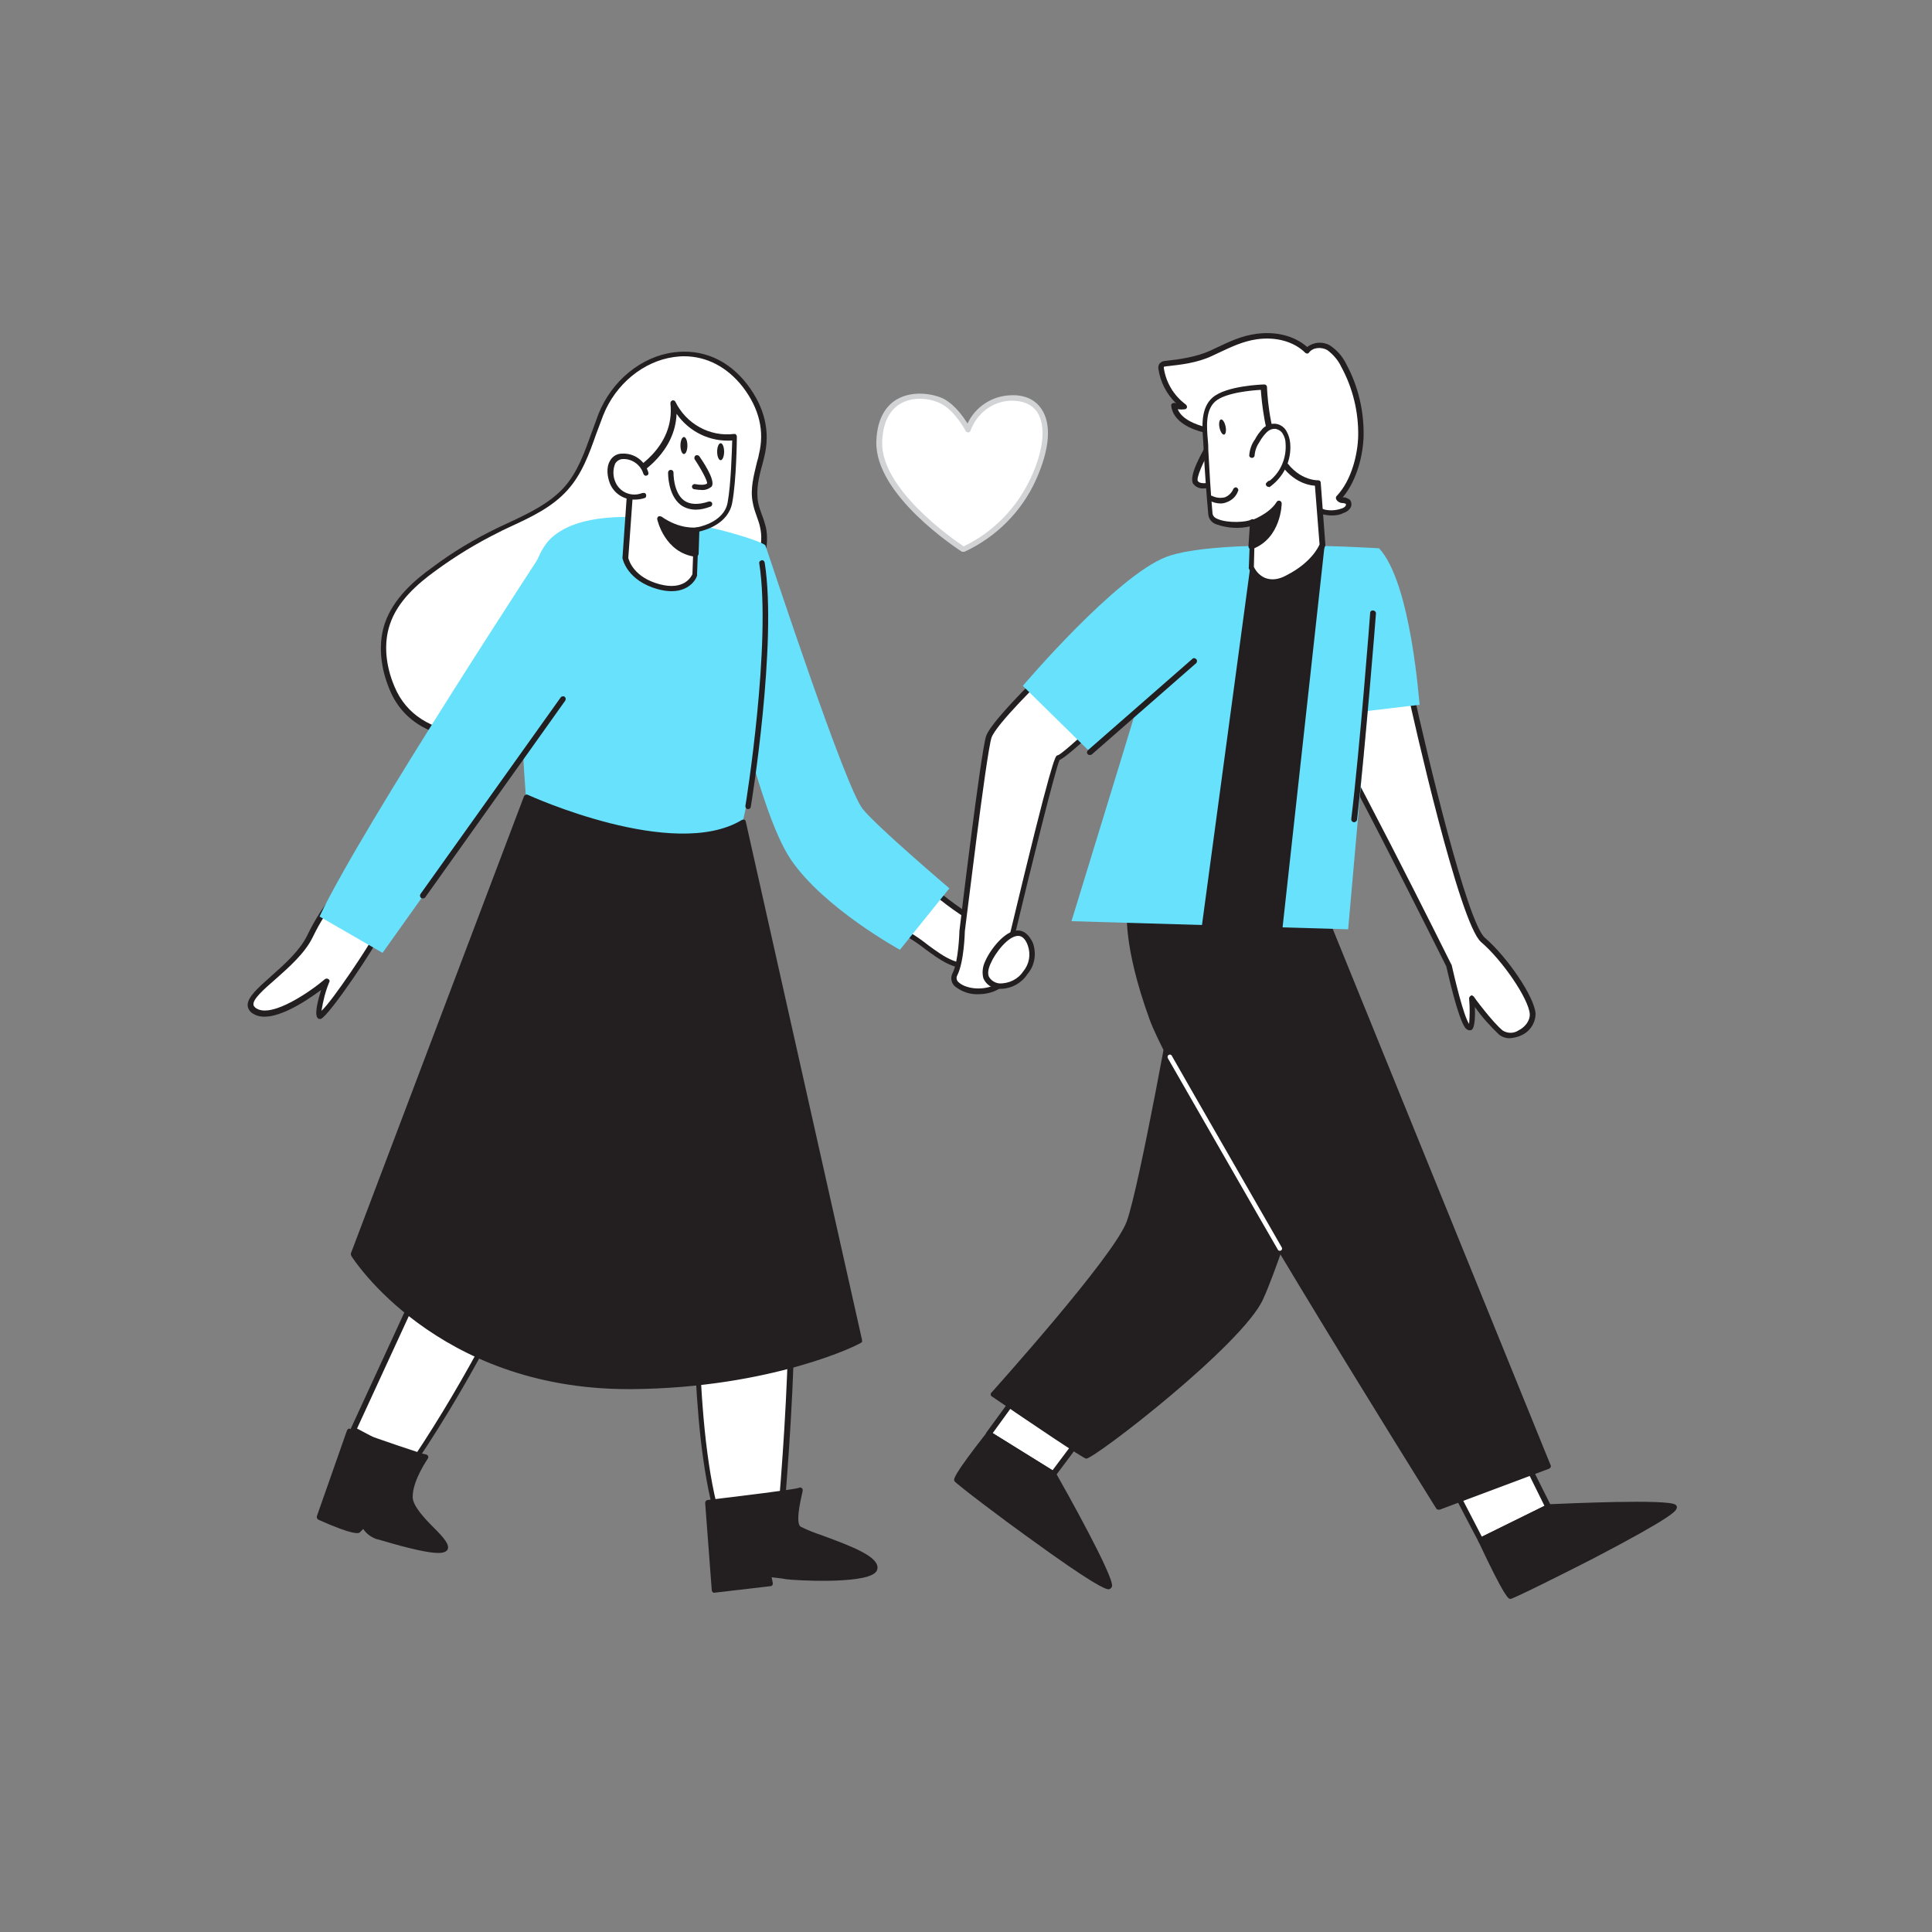 <svg transform="scale(1)" version="1.1" id="Layer_1" xmlns="http://www.w3.org/2000/svg" xmlns:xlink="http://www.w3.org/1999/xlink" x="0px" y="0px" viewBox="0 0 500 500" xml:space="preserve" class="show_show__wrapper__graphic__5Waiy "><rect x="0" y="0" width="500" height="500" fill="#808080" stroke="none"/><title>React</title><style type="text/css">
	.st0{fill:#FFFFFF;}
	.st1{fill:#D1D3D4;}
	.st2{fill:#231F20;}
	.st3{fill:#68E1FD;}
</style><g id="Love"><path class="st0" d="M249.2,142.1c0,0-22.2-14.2-21.7-27.9s12.3-12.5,16.3-10.4s6.6,7.3,6.6,7.3c1.7-4.7,6-7.9,10.9-8.2
		c8.5-0.5,12.1,7.4,6,20.8C263.7,131.9,257.3,138.4,249.2,142.1z"></path><path class="st1" d="M249.2,142.8c-0.1,0-0.3,0-0.4-0.1c-0.9-0.6-22.5-14.6-22-28.5c0.2-6.6,3.1-9.6,5.4-10.9
		c4.2-2.4,9.6-1.3,12-0.1c3,1.6,5.1,4.7,6.2,6.4c2-4.3,6.3-7.1,11-7.3c3.6-0.2,6.4,1,8.1,3.5c2.7,3.9,2.2,10.4-1.4,18.4
		c-3.7,8.2-10.3,14.8-18.5,18.6C249.5,142.8,249.4,142.8,249.2,142.8z M238.1,103.2c-1.8,0-3.6,0.4-5.1,1.3c-2.9,1.7-4.5,5-4.7,9.8
		c-0.4,12.3,18.4,25.3,21.1,27.1c7.7-3.7,13.8-10,17.4-17.8c3.4-7.3,3.9-13.5,1.6-17c-1.4-2-3.8-3-6.9-2.9
		c-4.7,0.2-8.7,3.3-10.3,7.7c-0.1,0.3-0.3,0.5-0.6,0.5c-0.3,0-0.6-0.1-0.7-0.4c0,0-2.6-5-6.3-7C241.8,103.6,239.9,103.2,238.1,103.2
		z"></path></g><g id="Character_female"><path class="st0" d="M241.7,230.5c0,0,6.8,5.5,9.8,7s9-0.9,9.9,1.8s1.6,7.9-7.4,10.3s-12.9-5.1-22.1-9.5"></path><path class="st2" d="M250.7,250.7c-4.4,0-7.6-2.4-11.3-5.1c-2.4-1.9-5-3.5-7.8-4.9c-0.4-0.2-0.5-0.6-0.3-0.9s0.6-0.5,0.9-0.3
		c2.8,1.4,5.5,3.1,8,5.1c4.5,3.3,8,5.8,13.6,4.4c3.5-0.9,5.7-2.3,6.7-4.2c0.8-1.6,0.9-3.5,0.2-5.2c-0.3-1-1.9-1-4.3-0.9
		c-1.9,0.1-3.8,0.2-5.3-0.5c-3.1-1.5-9.7-6.8-10-7.1c-0.3-0.2-0.3-0.7-0.1-1c0.2-0.3,0.7-0.3,1-0.1l0,0c0.1,0.1,6.7,5.5,9.7,6.9
		c1.2,0.6,2.9,0.5,4.6,0.4c2.5-0.1,5-0.2,5.7,1.8c0.8,2,0.7,4.3-0.3,6.3c-1.2,2.2-3.8,3.9-7.6,4.9
		C253.1,250.5,251.9,250.7,250.7,250.7z"></path><path class="st0" d="M97.3,242.5c0,0.8-13.8,21.8-14.7,20.4s1.8-8.7,1.8-8.7s-13.1,10.9-18.5,7.6s9.8-10.3,14.2-19.4s8.4-12,8.4-12
		"></path><path class="st2" d="M82.8,263.7c-0.3,0-0.6-0.1-0.7-0.4c-0.7-1.1,0.2-4.5,1-7.1c-3.9,2.9-12.9,9-17.5,6.2
		c-0.8-0.4-1.4-1.2-1.5-2.1c-0.2-2.1,2.6-4.6,6.1-7.7s7.4-6.6,9.3-10.5c4.4-9.1,8.5-12.1,8.7-12.3c0.3-0.2,0.7-0.2,1,0.1
		c0,0,0,0,0,0c0.2,0.3,0.2,0.8-0.1,1c0,0,0,0,0,0c0,0-4,3-8.2,11.7c-2,4.1-6.1,7.7-9.7,10.9c-3,2.6-5.8,5.1-5.6,6.5
		c0,0.1,0,0.5,0.8,1c4.1,2.5,14.2-4.6,17.7-7.6c0.3-0.2,0.6-0.2,0.9,0c0.3,0.2,0.4,0.5,0.2,0.8c-1,2.4-1.6,4.9-2,7.4
		C86.1,259,96,244,96.6,242.4c0.1-0.4,0.4-0.6,0.8-0.6c0.3,0.1,0.6,0.4,0.6,0.7c0,1.2-12.8,20.5-15,21.2
		C82.9,263.7,82.9,263.7,82.8,263.7z"></path><path class="st0" d="M156.9,275c0,0-17.3,55-49.8,103.3L91.5,370l34.2-74.2L156.9,275z"></path><path class="st2" d="M107.1,379c-0.1,0-0.2,0-0.3-0.1l-15.7-8.3c-0.3-0.2-0.5-0.6-0.3-0.9l34.2-74.2c0.1-0.1,0.1-0.2,0.2-0.3
		l31.3-20.8c0.2-0.2,0.6-0.2,0.8,0c0.2,0.2,0.3,0.5,0.2,0.8c-0.2,0.5-17.7,55.6-49.9,103.4C107.6,378.9,107.4,379,107.1,379z
		 M92.4,369.7l14.5,7.7c28.4-42.5,45.4-90.6,48.7-100.6l-29.4,19.5L92.4,369.7z"></path><path class="st0" d="M180.3,325c0,0-1.8,49.5,6.8,71.7l14.7-1.6c0,0,7.7-81.1-1.2-90.1C190,294.2,168.7,324.7,180.3,325z"></path><path class="st2" d="M187.1,397.4c-0.3,0-0.5-0.2-0.6-0.5c-8-20.7-7-65.3-6.8-71.3c-1.5-0.1-2.8-1.2-3.2-2.7
		c-1.2-5,5.6-15.2,12.9-19.2c4.6-2.6,8.8-2.3,11.8,0.8c9,9.1,1.7,87.4,1.4,90.7c0,0.3-0.3,0.6-0.6,0.6L187.1,397.4L187.1,397.4z
		 M195.2,303.4c-1.9,0.1-3.7,0.6-5.3,1.6c-7,3.9-13.1,13.7-12.2,17.7c0.3,1.1,1.1,1.7,2.6,1.7c0.2,0,0.4,0.1,0.5,0.2
		c0.1,0.1,0.2,0.3,0.2,0.5c0,0.5-1.7,48.9,6.5,70.9l13.6-1.5c2.6-28.1,5.7-82.1-1-89C198.8,304.1,197,303.3,195.2,303.4z"></path><path class="st2" d="M183.1,389.1l1.7,22.5l14.4-1.4l-0.5-2.4c1.6,0.1,3.2,0.3,4.8,0.5c2.9,0.5,22.9,1.3,22.9-2.4
		s-17.3-8.4-19.6-10s0.6-10.6,0.2-10.1S183.1,389.1,183.1,389.1z"></path><path class="st2" d="M184.8,412.2c-0.2,0-0.3-0.1-0.4-0.2c-0.1-0.1-0.2-0.3-0.2-0.5l-1.7-22.5c0-0.4,0.2-0.7,0.6-0.8
		c8.5-1,22.2-2.7,23.5-3.1c0.2-0.1,0.5-0.2,0.7-0.1c0.6,0.3,0.5,0.6,0.2,1.9c-1.1,4.8-1.2,7.6-0.3,8.2c1.8,0.9,3.6,1.6,5.4,2.2
		c8.2,3,14.5,5.5,14.5,8.4c0,0.6-0.3,1.1-0.7,1.4c-3.4,2.9-21,1.9-22.9,1.6c-1.7-0.3-3-0.4-3.8-0.5l0.3,1.5c0.1,0.4-0.2,0.7-0.5,0.8
		c0,0,0,0-0.1,0L184.8,412.2L184.8,412.2z M183.8,389.7l1.6,21.1l12.9-1.3l-0.4-1.6c-0.1-0.4,0.2-0.8,0.5-0.8c0.1,0,0.1,0,0.2,0
		c1.6,0.1,3.3,0.3,4.9,0.5c2.9,0.4,19.1,1,21.8-1.3c0.2-0.2,0.2-0.3,0.2-0.4c0-2-8.8-5.3-13.6-7c-2-0.6-3.9-1.4-5.7-2.4
		c-1.9-1.3-1.2-5.4-0.3-9.7c0,0,0,0,0-0.1C204,387.2,198.5,388,183.8,389.7z"></path><path class="st2" d="M110.1,377c-0.6,0.1-19.7-6.6-19.7-6.6l-7.8,22.2c0,0,9,4.1,10,3.4c0.6-0.4,1-0.9,1.3-1.5
		c0.8,1.5,2,2.6,3.6,3.2c2.2,0.6,16.4,5,17.5,3.1s-9.1-8.8-9.1-13.4S110.1,377,110.1,377z"></path><path class="st2" d="M113.4,401.9c-2.3,0-6.8-0.9-15.2-3.4l-0.8-0.2c-1.4-0.5-2.6-1.4-3.4-2.6c-0.3,0.3-0.6,0.6-0.9,0.9
		c-0.3,0.2-1.3,0.9-10.7-3.3c-0.3-0.2-0.5-0.5-0.4-0.9l7.8-22.2c0.1-0.2,0.2-0.3,0.3-0.4c0.2-0.1,0.4-0.1,0.5,0
		c7,2.5,18.4,6.4,19.5,6.6c0.2,0,0.5,0.1,0.6,0.3c0.2,0.2,0.2,0.5,0,0.8c0,0.1-3.9,5.5-3.9,9.9c0,2.3,3,5.5,5.5,8s4.2,4.4,3.5,5.7
		C115.4,401.6,114.8,401.9,113.4,401.9z M94,393.8c0.3,0,0.5,0.1,0.6,0.4c0.7,1.3,1.8,2.3,3.2,2.9l0.8,0.2c13.6,4,15.6,3.4,16,3.1
		c0-0.5-2-2.6-3.3-4c-2.8-2.9-5.9-6.2-5.9-9c0-3.8,2.5-8,3.6-9.8c-1.8-0.5-6.3-2-18.2-6.2l-7.3,21c3.8,1.7,8.1,3.3,8.8,3.1
		c0.4-0.3,0.8-0.7,1-1.2C93.5,394,93.7,393.8,94,393.8L94,393.8z"></path><path class="st0" d="M192.7,99.8c-11.4-14.8-31.1-8.1-37.3,7.4c-2.6,6.6-4.3,13.8-9,19.2c-4.5,5.1-11.2,7.7-17.4,10.7
		c-5.9,2.9-11.6,6.3-16.9,10.2c-5,3.7-9.9,8.2-11.9,14.1c-1.8,5.4-1,11.4,1.2,16.6c7,16.9,30,13.6,43.8,9
		c8.3-2.8,14.6-6.8,21.4-11.9c10-7.5,19.4-12.2,26.5-23.2c3-4.7,5.4-10.2,4.2-15.7c-0.5-2.2-1.5-4.2-1.9-6.4c-0.8-4,0.7-8,1.6-12
		C198.6,111.3,196.8,105.2,192.7,99.8z"></path><path class="st2" d="M124.6,191.5c-10.6,0-19.9-3.5-23.8-13.1c-2.5-6-2.9-12.1-1.2-17.1c2.2-6.4,7.6-11.1,12.2-14.4
		c5.3-4,11-7.4,17-10.3l3-1.4c5.1-2.4,10.4-4.9,14.2-9.1c3.5-3.9,5.3-9.1,7.1-14.1c0.6-1.6,1.2-3.3,1.8-4.9
		c3.4-8.5,11-14.8,19.4-15.9c7.4-1,14.2,1.9,19.1,8.3l0,0c4.5,5.9,6,12.2,4.4,18.7c-0.2,0.7-0.3,1.3-0.5,2c-0.9,3.2-1.7,6.6-1.1,9.8
		c0.2,1.1,0.6,2.2,1,3.3c0.4,1,0.7,2,1,3.1c1,4.7-0.4,10-4.3,16.2c-5.4,8.5-12.4,13.4-19.8,18.5c-2.2,1.6-4.6,3.2-6.9,4.9
		c-6.9,5.2-13.2,9.2-21.6,12C138.8,190.1,131.7,191.4,124.6,191.5z M177,92.2c-0.9,0-1.8,0.1-2.6,0.2c-7.9,1.1-15.1,7-18.3,15.1
		c-0.6,1.6-1.2,3.2-1.8,4.8c-1.8,5.1-3.7,10.4-7.4,14.5c-3.9,4.4-9.4,7-14.6,9.4c-1,0.5-2,0.9-2.9,1.4c-5.9,2.9-11.5,6.3-16.8,10.2
		c-4.4,3.2-9.7,7.7-11.7,13.8c-1.6,4.7-1.2,10.5,1.2,16.1c6.2,14.9,26.3,14.2,43,8.6c8.2-2.7,14.4-6.7,21.2-11.8
		c2.3-1.8,4.7-3.4,6.9-4.9c7.2-5,14.1-9.8,19.4-18.1c3.7-5.8,5.1-10.8,4.1-15.1c-0.2-1-0.6-2-0.9-2.9c-0.4-1.1-0.8-2.3-1-3.5
		c-0.7-3.5,0.3-7,1.1-10.4c0.2-0.7,0.4-1.3,0.5-2c1.5-6,0.1-11.9-4.2-17.5C188.2,95,182.9,92.2,177,92.2z"></path><path class="st3" d="M198.1,141.2c-0.1-1.4-41.8-14.7-55.5-1.9s-4.9,83.3-4.9,83.3s20.2,6.3,36.3,1.3s18.2-11.1,18.2-11.1
		C197.6,189.3,199.6,165.2,198.1,141.2z"></path><path class="st2" d="M192.3,212.8L222.4,347c0.2,0-22.3,11.5-58.8,11.8c-50.7,0.5-72.1-34.2-72.1-34.2l44.7-118.3
		C136.2,206.3,174.1,223.8,192.3,212.8z"></path><path class="st2" d="M162.6,359.5c-49.8,0-71.5-34.1-71.7-34.5c-0.1-0.2-0.1-0.4-0.1-0.6l44.8-118.3c0.1-0.2,0.2-0.3,0.4-0.4
		c0.2-0.1,0.4-0.1,0.6,0c0.4,0.2,37.8,17.2,55.4,6.5c0.2-0.1,0.4-0.1,0.6-0.1c0.2,0.1,0.4,0.3,0.4,0.5l30.1,134.2c0,0.1,0,0.3,0,0.5
		c-0.3,0.6-23.4,11.9-59.5,12.2L162.6,359.5z M92.2,324.5c4.6,6.5,10.3,12.2,16.8,16.8c10.6,7.8,28.6,16.9,54.6,16.7
		c33.2-0.3,54.8-9.9,58.1-11.5l-29.8-132.7c-7.7,4.2-19.4,4.4-34.6,0.5c-7.1-1.8-14-4.2-20.6-7.1L92.2,324.5z"></path><path class="st0" d="M180.2,137.1l-0.4,11.5c0,0-1.7,5.2-9.3,3.2s-8.7-7.4-8.7-7.4l1.5-21.4c0,0,12.2-6.1,10.9-18.6
		c0,0,4.4,9.9,15.9,8.7c0,0-0.1,11.1-1.2,17S180.2,137.1,180.2,137.1z"></path><path class="st2" d="M173.8,153c-1.2,0-2.4-0.2-3.5-0.5c-8-2.2-9.1-7.7-9.2-8c0-0.1,0-0.1,0-0.2l1.5-21.5c0-0.2,0.2-0.5,0.4-0.6
		c0.1-0.1,11.8-6,10.5-17.8c0-0.4,0.2-0.7,0.6-0.8c0.3,0,0.6,0.1,0.7,0.4c2.8,5.7,8.9,9.1,15.2,8.3c0.2,0,0.4,0,0.5,0.2
		c0.1,0.1,0.2,0.3,0.2,0.5c0,0.5-0.1,11.2-1.2,17.1c-1,5.4-6.8,7.1-8.7,7.5l-0.4,11c0,0.1,0,0.1,0,0.2
		C180.6,148.9,179.1,153,173.8,153z M162.6,144.4c0.2,0.7,1.4,5,8.1,6.8c6.4,1.7,8.2-2,8.5-2.6l0.4-11.4c0-0.3,0.3-0.6,0.6-0.7
		c0.1,0,7.1-1.1,8.1-6.4c0.9-4.9,1.1-13.5,1.2-16.1c-5.7,0.4-11.1-2.2-14.4-6.9c-0.4,9.9-9.1,15.3-11,16.4L162.6,144.4z
		 M179.9,148.7L179.9,148.7z"></path><path class="st0" d="M167,122.4c-0.8-2.7-3.3-4.5-6.1-4.4c-3.4,0.4-3.4,4.2-2.4,6.7c1.2,3.1,4.8,4.7,7.9,3.4c0,0,0.1,0,0.1,0"></path><path class="st2" d="M164.1,129.3c-2.8,0-5.3-1.7-6.3-4.3c-0.6-1.6-1-4,0.1-5.8c0.6-1.1,1.8-1.8,3-1.8c3.2-0.2,6,1.8,6.9,4.9
		c0.1,0.4-0.1,0.7-0.5,0.8c0,0,0,0,0,0c-0.4,0.1-0.7-0.2-0.8-0.5c-0.7-2.3-2.9-3.9-5.3-3.8c-0.8,0-1.6,0.5-2,1.2
		c-0.6,1.5-0.6,3.1,0,4.6c1.1,2.8,4.2,4.1,7,3c0,0,0,0,0.1,0c0.4-0.1,0.8,0,0.9,0.4c0.1,0.4,0,0.8-0.4,0.9
		C165.9,129.2,165,129.3,164.1,129.3z"></path><path class="st0" d="M180.3,118.5c0,0,4.1,6,3.1,7.1s-3.6,0.4-3.6,0.4"></path><path class="st2" d="M181.5,126.8c-0.6,0-1.3-0.1-1.9-0.2c-0.4-0.1-0.6-0.5-0.5-0.8c0,0,0,0,0,0c0.1-0.4,0.5-0.6,0.9-0.5
		c0.9,0.2,2.5,0.3,3-0.2c0.1-0.6-1.4-3.5-3.2-6.2c-0.2-0.3-0.1-0.8,0.2-1c0.3-0.2,0.8-0.1,1,0.2l0,0c2,2.9,4.2,6.7,3.1,7.9
		C183.3,126.6,182.4,126.9,181.5,126.8z"></path><ellipse class="st2" cx="177" cy="115.3" rx="0.9" ry="2.2"></ellipse><ellipse class="st2" cx="186.5" cy="116.9" rx="0.9" ry="2.2"></ellipse><path class="st2" d="M180.2,137.1c0,0-4.4,0.7-9.5-2.9c0,0,1.7,8.2,9.3,9.1L180.2,137.1z"></path><path class="st2" d="M180,144.1L180,144.1c-8-1-9.9-9.6-9.9-9.7c-0.1-0.4,0.2-0.8,0.5-0.8c0.2,0,0.4,0,0.6,0.1c4.8,3.4,9,2.8,9,2.8
		c0.4-0.1,0.7,0.2,0.8,0.6c0,0,0,0.1,0,0.1l-0.2,6.2C180.7,143.8,180.4,144.1,180,144.1L180,144.1z M172,135.8
		c0.9,2.2,3,5.8,7.4,6.7l0.2-4.7C176.9,137.9,174.3,137.2,172,135.8z"></path><path class="st2" d="M180.1,131.9c-1.4,0-2.8-0.4-3.9-1.2c-3.4-2.6-3.3-8.2-3.3-8.4c0-0.4,0.3-0.7,0.7-0.7c0.4,0,0.7,0.3,0.7,0.7
		c0,0,0,0,0,0c0,0-0.1,5.1,2.7,7.2c1.5,1.1,3.7,1.2,6.4,0.3c0.4-0.1,0.8,0.1,0.9,0.4c0.1,0.4-0.1,0.8-0.4,0.9c0,0,0,0,0,0
		C182.6,131.6,181.3,131.9,180.1,131.9z"></path><path class="st2" d="M198.2,391.9c-0.4,0-0.7-0.3-0.7-0.7c0-0.4,0.3-0.7,0.7-0.7l4.7-0.1c0.4,0,0.7,0.3,0.7,0.7
		c0,0.4-0.3,0.7-0.7,0.7c0,0,0,0,0,0L198.2,391.9L198.2,391.9z"></path><path class="st2" d="M198.3,396.6l-0.3-1.4l5.2-1.1c0.4-0.1,0.8,0.2,0.8,0.5c0.1,0.4-0.2,0.7-0.5,0.8c0,0,0,0,0,0L198.3,396.6z"></path><path class="st3" d="M142.7,139.3c0,0-49.2,74.9-60,97.9l16.3,9.4l49.7-69.8C148.7,176.8,150.6,143.8,142.7,139.3z"></path><path class="st3" d="M198.1,141.2c2.1,6.1,20.7,62.7,25.2,68.2c3.7,4.6,22.4,20.5,22.4,20.5l-12.8,15.9c0,0-19.6-10.7-28.2-23.3
		c-4.6-6.8-8.4-20.3-10.1-25.7C189.6,181.5,198.1,141.2,198.1,141.2z"></path><path class="st2" d="M109.4,232.5c-0.1,0-0.3,0-0.4-0.1c-0.3-0.2-0.4-0.6-0.2-1c0,0,0,0,0,0l36.3-50.9c0.2-0.3,0.7-0.4,1-0.2
		c0,0,0,0,0,0c0.3,0.2,0.4,0.6,0.2,1c0,0,0,0,0,0l-36.3,51C109.9,232.4,109.7,232.5,109.4,232.5z"></path><path class="st2" d="M193.6,209.4h-0.1c-0.4-0.1-0.6-0.4-0.6-0.8c0,0,0,0,0,0c0.1-0.4,6.8-42.1,3.6-62.8c-0.1-0.4,0.2-0.7,0.6-0.8
		c0.4-0.1,0.7,0.2,0.8,0.6c3.3,20.9-3.5,62.8-3.6,63.2C194.3,209.1,194,209.4,193.6,209.4z"></path></g><g id="Character_male"><path class="st0" d="M273.9,170.9c0,0-16.4,15.3-17.9,19.8s-6.9,50.3-6.9,50.3s-0.2,8-1.9,11.3s6.1,6.3,11.8,2.7
		c5.7-3.6,3.2-13.6,3.2-13.6s10.9-45.6,11.7-45.2s13.1-11.3,13.1-11.3L273.9,170.9z"></path><path class="st2" d="M253.2,257.3c-2.1,0.1-4.2-0.6-5.9-1.9c-1.1-0.8-1.4-2.3-0.8-3.5c1.6-3.1,1.8-10.9,1.8-11
		c0.2-1.9,5.5-46,6.9-50.4c1.5-4.4,17.4-19.4,18-20.1c0.3-0.3,0.7-0.3,1,0l13.2,13.9c0.1,0.1,0.2,0.3,0.2,0.5c0,0.2-0.1,0.4-0.2,0.5
		c-9.1,8.6-12.1,10.9-13.2,11.4c-1.1,2.5-7.4,27.8-11.4,44.6c0.3,1.4,2.1,10.6-3.6,14.2C257.5,256.7,255.4,257.3,253.2,257.3z
		 M273.8,171.9c-4.9,4.6-16,15.6-17.2,19c-1.4,4.4-6.8,49.7-6.9,50.1c0,0.3-0.2,8.1-2,11.5c-0.3,0.6-0.1,1.4,0.5,1.8
		c1.8,1.6,6.6,2.4,10.4,0c5.2-3.3,2.9-12.7,2.9-12.8c0-0.1,0-0.2,0-0.3c10.8-45.1,11.6-45.5,12.1-45.7c0.1,0,0.2-0.1,0.3-0.1
		c1.2-0.5,7.6-6.4,12.2-10.7L273.8,171.9z M274.2,195.6L274.2,195.6z"></path><path class="st0" d="M266.1,357.3c-0.7,1-10.2,13.8-10.2,13.8l16.7,10.4l11.4-15.2L266.1,357.3z"></path><path class="st2" d="M272.6,382.1c-0.1,0-0.3,0-0.4-0.1l-16.7-10.3c-0.3-0.2-0.4-0.7-0.2-1c0,0,0,0,0,0c0,0,9.4-12.9,10.2-13.9
		c0.2-0.3,0.6-0.4,0.9-0.2l17.9,9c0.2,0.1,0.3,0.3,0.4,0.5c0,0.2,0,0.4-0.1,0.6l-11.4,15.2C273,382.1,272.8,382.2,272.6,382.1z
		 M256.9,370.9l15.5,9.6l10.5-14l-16.7-8.4L256.9,370.9z"></path><path class="st2" d="M255.9,371.1c0,0-8.7,11.2-8.3,11.9s39.2,30.1,39.5,27.4s-14.5-29-14.5-29L255.9,371.1z"></path><path class="st2" d="M286.9,411.3c-0.8,0-3.7-1-20.9-13.5c-6.3-4.5-18.6-13.8-19-14.5c-0.2-0.5-0.6-1.1,8.4-12.6
		c0.2-0.3,0.6-0.4,0.9-0.2l16.7,10.4c0.1,0.1,0.2,0.1,0.2,0.2c2.5,4.4,15,26.7,14.6,29.4c-0.1,0.4-0.4,0.7-0.8,0.8L286.9,411.3z
		 M248.3,382.8c3.3,3,32.9,25,38,27c-0.9-3.2-7.7-16.2-14.3-27.8l-16-9.9C253.3,375.5,250.7,379.1,248.3,382.8z"></path><path class="st0" d="M376.1,385c0.5,1.1,7.1,13.6,7.1,13.6l17.5-8.6l-8.5-17L376.1,385z"></path><path class="st2" d="M383.2,399.3c-0.3,0-0.5-0.1-0.6-0.4c-0.3-0.5-6.6-12.6-7.1-13.6c-0.1-0.3-0.1-0.7,0.2-0.9l16.1-12
		c0.2-0.1,0.4-0.2,0.6-0.1c0.2,0,0.4,0.2,0.5,0.4l8.5,17c0.2,0.3,0,0.8-0.3,0.9l-17.5,8.6C383.4,399.3,383.3,399.3,383.2,399.3z
		 M377,385.2c1.2,2.2,5.3,10.2,6.5,12.5l16.2-8l-7.7-15.6L377,385.2z"></path><path class="st2" d="M304.7,256.3c0,0-8.9,50.7-12.4,60s-35.2,44.5-35.2,44.5s23.3,15.9,24.1,16s39.4-28.4,45.1-40.8
		s20.1-60.4,20.1-60.4L304.7,256.3z"></path><path class="st2" d="M281.1,377.5L281.1,377.5c-0.8-0.1-13.7-8.8-24.4-16.1c-0.2-0.1-0.3-0.3-0.3-0.5c0-0.2,0-0.4,0.2-0.5
		c0.3-0.4,31.7-35.2,35-44.3s12.3-59.3,12.3-59.9c0-0.2,0.2-0.4,0.4-0.5c0.2-0.1,0.4-0.1,0.6,0l41.8,19.2c0.3,0.1,0.5,0.5,0.4,0.8
		c-0.1,0.5-14.5,48.1-20.2,60.5C321.7,347.9,283.3,377.5,281.1,377.5z M258.2,360.7c8.6,5.9,21,14.2,23,15.3
		c3.4-2,39.2-28.7,44.5-40.4s18.3-54.2,19.9-59.7l-40.4-18.6c-1.2,7-9,50.5-12.2,59.2S262.5,355.8,258.2,360.7L258.2,360.7z"></path><path class="st2" d="M292.4,235.5c0,0-1.4,8.6,5.7,28.1S372.3,390,372.3,390l28.4-10.6l-58.5-144L292.4,235.5z"></path><path class="st2" d="M372.3,390.7c-0.2,0-0.5-0.1-0.6-0.3c-2.7-4.4-67.2-107.3-74.2-126.6s-5.8-28.1-5.8-28.4
		c0.1-0.3,0.3-0.6,0.7-0.6h49.8c0.3,0,0.5,0.2,0.6,0.4l58.5,144c0.1,0.2,0.1,0.4,0,0.5c-0.1,0.2-0.2,0.3-0.4,0.4l-28.3,10.6
		C372.5,390.7,372.4,390.7,372.3,390.7z M293.1,236.2c-0.1,2.2-0.2,10.9,5.7,27.2c6.7,18.5,68.9,118,73.8,125.9l27.2-10.2l-58-142.9
		L293.1,236.2z"></path><path class="st0" d="M365,178.9c0,0,13.1,59.4,18.8,64.3s12.5,15,12.8,19.1s-5.5,7.1-8.2,4.9s-7.6-8.9-7.6-8.9s0.8,9.7-1.1,7.3
		s-4.7-15.7-4.7-15.7s-30.1-60.8-39.3-74.2L365,178.9z"></path><path class="st2" d="M390.7,268.7c-1,0-1.9-0.3-2.7-0.9c-2.3-2.2-4.5-4.6-6.3-7.2c0.2,5.5-0.7,5.9-1,6s-0.9,0.1-1.5-0.6
		c-1.9-2.5-4.5-14.2-4.9-15.9C373,247.6,344,189,335.1,176c-0.2-0.3-0.1-0.8,0.2-1c0.1-0.1,0.3-0.1,0.5-0.1l29.3,3.3
		c0.3,0,0.5,0.2,0.6,0.5c3.6,16.5,14,60.1,18.6,64c5.9,5.1,12.8,15.3,13.1,19.6c0,2.4-1.4,4.6-3.6,5.6
		C392.8,268.4,391.7,268.6,390.7,268.7z M380.8,257.6c0.2,0,0.4,0.1,0.6,0.3c0,0.1,4.9,6.7,7.5,8.8c1.3,0.8,2.9,0.8,4.2-0.1
		c1.4-0.7,2.9-2.3,2.8-4.2c-0.3-3.9-7-13.8-12.6-18.6s-17.6-58.1-18.9-64.2l-27.3-3c9.9,15.4,38.2,72.4,38.5,73c0,0,0.1,0.1,0.1,0.2
		c0.8,3.5,3,12.9,4.5,15.2c0.2-2.2,0.2-4.4,0-6.6c0-0.3,0.2-0.6,0.5-0.7C380.6,257.6,380.7,257.6,380.8,257.6z"></path><path class="st3" d="M356.9,141.9c0,0-42-2.7-55,2.2s-37.2,33.4-37.2,33.4l17.4,17.1l11.7-10.1c0,0-5,16.5-16.5,53.9l71.6,2.1
		l5-56.5l13.5-1.6C367.3,182.5,365.3,150.9,356.9,141.9z"></path><polygon class="st2" points="324.5,145.1 311.5,241.5 330.8,243.8 342.2,141.1 	"></polygon><path class="st2" d="M330.8,244.5L330.8,244.5l-19.4-2.3c-0.2,0-0.4-0.1-0.5-0.3c-0.1-0.2-0.2-0.3-0.1-0.5l13-96.4
		c0-0.3,0.3-0.5,0.5-0.6l17.7-4c0.2,0,0.5,0,0.6,0.2c0.2,0.1,0.2,0.4,0.2,0.6l-11.3,102.7c0,0.2-0.1,0.4-0.3,0.5
		C331.1,244.4,331,244.5,330.8,244.5z M312.3,240.9l17.9,2.1l11.2-101.1l-16.2,3.7L312.3,240.9z"></path><path class="st0" d="M342.8,132.6c1.6,0.3,3.2,0.2,4.7-0.3c0.5-0.1,1-0.4,1.3-0.9c0.3-0.4,0.3-1.1,0-1.5c-0.6-0.6-2-0.2-2.4-1
		c3.8-4,5.7-10.7,5.8-16.1c0.1-6.4-1.4-12.6-4.4-18.2c-0.8-1.9-2.2-3.4-3.9-4.5c-1.8-1-4.3-0.8-5.5,0.8c-3.4-3.3-8.5-4.3-13.1-3.7
		c-4.3,0.6-7.9,2.6-11.8,4.4c-3.6,1.7-7.8,2.3-11.7,2.7c-0.4,0-0.8,0.2-1.1,0.5c-0.1,0.3-0.1,0.6-0.1,0.8c0.6,3.9,2.7,7.5,5.9,9.8
		c-0.9,0.2-1.9,0.1-2.7-0.3c0.4,3.6,4.4,5.4,7.9,6.3c2.5,0.6,5.6,1.1,7.6,2.9c2.2,2,3.9,5,5.9,7.3c3.2,3.6,7.3,6.4,11.9,8
		c1.7,0.6,2.1,1.4,3.6,2.2C341.3,132.1,342,132.4,342.8,132.6z"></path><path class="st2" d="M344.6,133.4c-0.7,0-1.3-0.1-1.9-0.2l0,0c-0.8-0.2-1.6-0.5-2.4-0.9c-0.6-0.3-1.1-0.7-1.6-1.1
		c-0.6-0.5-1.2-0.9-1.9-1.1c-4.7-1.7-8.8-4.5-12.1-8.2c-0.9-1-1.7-2.1-2.5-3.2c-1-1.5-2.1-2.8-3.4-4c-1.6-1.5-4.2-2.1-6.4-2.6
		l-0.9-0.2c-2.9-0.7-7.9-2.6-8.4-6.9c0-0.3,0.1-0.5,0.3-0.6c0.2-0.1,0.5-0.2,0.7-0.1l0.3,0.1c-2.5-2.4-4.1-5.5-4.6-8.9
		c-0.1-0.4,0-0.9,0.2-1.3c0.4-0.5,1-0.8,1.6-0.8c3.7-0.4,7.9-1,11.5-2.6l1.7-0.8c3.4-1.6,6.5-3.1,10.3-3.6c5.1-0.7,9.9,0.5,13.2,3.4
		c1.7-1.3,4-1.5,5.9-0.4c1.8,1.2,3.3,2.9,4.2,4.8c3.1,5.7,4.6,12.1,4.5,18.6c-0.1,4.6-1.6,11.4-5.4,15.9h0.2c0.6,0,1.1,0.3,1.6,0.6
		c0.6,0.7,0.6,1.7,0,2.4c-0.4,0.5-1,0.9-1.7,1.1C346.7,133.3,345.6,133.4,344.6,133.4z M342.9,131.9c1.4,0.3,2.9,0.2,4.3-0.3
		c0.4-0.1,0.7-0.3,1-0.6c0.1-0.2,0.2-0.4,0.1-0.6c-0.2-0.1-0.5-0.2-0.8-0.2c-0.7,0-1.4-0.4-1.7-1c-0.1-0.3-0.1-0.6,0.1-0.8
		c4-4.2,5.5-11.1,5.6-15.6c0.1-6.2-1.4-12.4-4.4-17.9c-0.8-1.7-2.1-3.2-3.6-4.3c-1.4-0.8-3.6-0.8-4.7,0.6c-0.1,0.2-0.3,0.3-0.5,0.3
		c-0.2,0-0.4-0.1-0.5-0.2c-2.9-2.9-7.6-4.2-12.5-3.5c-3.6,0.5-6.7,2-9.9,3.5l-1.7,0.8c-3.8,1.8-8.1,2.3-11.9,2.7
		c-0.4,0.1-0.5,0.1-0.6,0.1c0,0.1,0,0.3,0,0.4c0.6,3.8,2.6,7.1,5.7,9.4c0.2,0.2,0.3,0.4,0.3,0.7c-0.1,0.3-0.3,0.5-0.5,0.5
		c-0.6,0.1-1.3,0.1-1.9,0c1.1,2.7,4.8,4,7.1,4.6l0.9,0.2c2.4,0.6,5.1,1.2,7,2.9c1.3,1.3,2.5,2.7,3.6,4.3c0.7,1.1,1.5,2.1,2.4,3.1
		c3.1,3.5,7.1,6.2,11.5,7.9c0.9,0.3,1.6,0.8,2.3,1.3c0.4,0.4,0.9,0.7,1.4,0.9C341.5,131.4,342.2,131.7,342.9,131.9L342.9,131.9z"></path><path class="st0" d="M313.3,114.6c0,0-5.2,8.6-4,10.3s5,0.4,5,0.4"></path><path class="st2" d="M311.6,126.4c-1.1,0.1-2.1-0.3-2.8-1.2c-1.3-1.9,2.3-8.3,4-11c0.2-0.3,0.6-0.4,1-0.2c0.3,0.2,0.4,0.6,0.2,1
		c-2.6,4.3-4.5,8.8-4,9.5c0.7,1,3.3,0.4,4.2,0.1c0.4-0.1,0.8,0,0.9,0.4c0.1,0.4,0,0.8-0.4,0.9c0,0,0,0-0.1,0
		C313.6,126.2,312.6,126.4,311.6,126.4z"></path><path class="st0" d="M314,103.5c-3.4,3-2.1,9-2,13c0.3,5.5,0.6,11.1,1.1,16.6c0.3,3.5,9.4,3.2,11,2.1l-0.4,11.7
		c0,0,2.4,6.3,9.6,2.7s8.8-8.4,8.8-8.4L341,125c0,0-6,0.3-9.9-6.8s-4.1-18-4.1-18S317.4,100.5,314,103.5z"></path><path class="st2" d="M329.3,151.4c-0.8,0-1.6-0.1-2.3-0.4c-1.7-0.7-3.1-2.1-3.8-3.9c0-0.1-0.1-0.2,0-0.3l0.4-10.6
		c-2.9,0.7-6,0.5-8.8-0.5c-1.2-0.4-2-1.4-2.1-2.6c-0.5-5.5-0.9-11.1-1.2-16.7c0-0.7-0.1-1.4-0.1-2.1c-0.3-3.9-0.7-8.7,2.4-11.4l0,0
		c3.5-3.1,13-3.4,13.4-3.4c0.2,0,0.4,0.1,0.5,0.2c0.1,0.1,0.2,0.3,0.2,0.5c0,0.1,0.3,10.9,4,17.7c3.6,6.5,9,6.4,9.2,6.4
		c0.4,0,0.7,0.2,0.7,0.6c0,0,0,0,0,0l1.2,16c0,0.1,0,0.2,0,0.3c-0.1,0.2-1.7,5.1-9.1,8.9C332.4,150.9,330.8,151.3,329.3,151.4z
		 M324.5,146.7c0.6,1.3,1.7,2.4,3,2.9c1.6,0.6,3.5,0.4,5.6-0.8c6.2-3.2,8.1-7.2,8.4-7.9l-1.2-15.2c-1.8-0.1-6.5-1.1-9.8-7.1
		s-4-15.1-4.2-17.7c-2.2,0.1-9.2,0.7-11.8,3l0,0c-2.6,2.3-2.2,6.7-1.9,10.2c0.1,0.8,0.1,1.5,0.1,2.2c0.3,5.5,0.6,11.1,1.1,16.6
		c0.1,0.6,0.5,1.1,1.3,1.4c2.7,1.2,7.7,0.8,8.6,0.2c0.3-0.2,0.7-0.2,1,0.1c0.1,0.1,0.1,0.3,0.1,0.4L324.5,146.7z"></path><path class="st0" d="M313.2,128.9c0,0,4.4,2.5,6.5-2.1"></path><path class="st2" d="M315.9,130.3c-1,0-2.1-0.3-3-0.8c-0.3-0.2-0.5-0.6-0.3-0.9s0.6-0.5,0.9-0.3c0,0,0.1,0,0.1,0
		c1,0.5,2.2,0.7,3.4,0.4c1-0.4,1.8-1.2,2.2-2.2c0.2-0.3,0.6-0.5,0.9-0.3c0.3,0.2,0.5,0.6,0.3,0.9c0,0,0,0,0,0
		c-0.5,1.4-1.6,2.4-3,2.9C316.9,130.2,316.4,130.3,315.9,130.3z"></path><path class="st0" d="M324.1,117.7c0.1-1.4,0.6-2.7,1.4-3.9c0.5-1,1.1-1.8,1.9-2.6c0.8-0.8,1.9-1.1,3-1c0.9,0.2,1.8,0.8,2.2,1.6
		c0.5,0.8,0.7,1.8,0.8,2.7c0.3,4.2-1.6,8.3-5.1,10.8l0.3-0.3"></path><path class="st2" d="M328.3,126c-0.4,0-0.7-0.3-0.7-0.7c0-0.2,0.1-0.3,0.2-0.4l0.3-0.3c0.1-0.1,0.3-0.2,0.5-0.2
		c2.9-2.3,4.4-6,4.1-9.7c0-0.9-0.3-1.7-0.7-2.4c-0.4-0.7-1-1.1-1.8-1.3c-0.9-0.1-1.7,0.2-2.4,0.9c-0.7,0.7-1.3,1.5-1.8,2.4
		c-0.7,1-1.2,2.2-1.3,3.5c0,0.4-0.3,0.7-0.7,0.7c0,0,0,0,0,0c-0.4,0-0.7-0.3-0.7-0.6c0,0,0,0,0,0c0.1-1.5,0.6-3,1.5-4.2
		c0.5-1,1.2-1.9,2-2.8c0.9-0.9,2.2-1.4,3.5-1.2c1.2,0.2,2.2,1,2.7,2c0.5,0.9,0.8,1.9,0.9,3c0.4,4.5-1.7,8.8-5.4,11.4
		C328.5,126,328.4,126,328.3,126z"></path><path class="st2" d="M324.2,135.2c0,0,4.7-1.6,6.7-5c0,0,0,8.5-7.1,11.2L324.2,135.2z"></path><path class="st2" d="M323.8,142.1c-0.2,0-0.3-0.1-0.4-0.1c-0.2-0.1-0.3-0.4-0.3-0.6l0.4-6.2c0-0.3,0.2-0.5,0.5-0.6
		c0,0,4.5-1.6,6.4-4.7c0.2-0.3,0.5-0.4,0.8-0.3c0.3,0.1,0.5,0.4,0.5,0.7c0,0.1-0.1,9-7.6,11.8C324,142.1,323.9,142.1,323.8,142.1z
		 M324.9,135.7l-0.3,4.6c3.6-1.9,4.9-5.5,5.4-7.8C328.5,133.8,326.8,134.9,324.9,135.7z"></path><ellipse class="st2" transform="matrix(0.979 -0.205 0.205 0.979 -15.939 67.079)" cx="316.3" cy="110.6" rx="0.8" ry="2"></ellipse><path class="st0" d="M331.2,323.7c-0.2,0-0.4-0.1-0.5-0.3c-1.2-2-28.2-49.1-28.5-49.6c-0.1-0.3,0-0.7,0.3-0.8
		c0.3-0.2,0.7,0,0.8,0.3c0.4,0.8,28.2,49.1,28.4,49.5c0.2,0.3,0.1,0.7-0.2,0.8c0,0,0,0,0,0C331.5,323.7,331.4,323.7,331.2,323.7z"></path><path class="st2" d="M383.2,398.6c0,0,6.8,14.5,7.6,14.5s44.5-21.6,42.3-23s-32.5,0-32.5,0L383.2,398.6z"></path><path class="st2" d="M390.9,413.8c-0.5,0-1.3,0-8.3-14.9c-0.2-0.3,0-0.8,0.3-0.9l17.5-8.6c0.1,0,0.2-0.1,0.3-0.1
		c5.1-0.2,30.6-1.4,32.9,0.1c0.3,0.2,0.5,0.6,0.3,1c-0.2,0.6-0.6,2-21.5,12.9C405.4,406.9,391.6,413.8,390.9,413.8z M384.1,399
		c2.8,5.9,5.9,12.1,6.9,13.4c4.2-1.6,37.1-18.2,41.1-21.9c-3.3-0.6-18-0.4-31.3,0.3L384.1,399z"></path><path class="st2" d="M350.4,212.8L350.4,212.8c-0.5-0.1-0.7-0.4-0.7-0.8c2.2-18.1,4.9-53.1,4.9-53.4c0-0.4,0.4-0.7,0.8-0.6
		c0.4,0,0.7,0.4,0.7,0.7c0,0,0,0,0,0c0,0.4-2.8,35.3-4.9,53.5C351.1,212.5,350.8,212.8,350.4,212.8z"></path><path class="st2" d="M282,195.4c-0.2,0-0.4-0.1-0.5-0.2c-0.3-0.3-0.2-0.7,0-1c0,0,0,0,0,0l27.1-23.7c0.3-0.3,0.7-0.2,1,0.1
		c0.3,0.3,0.2,0.7,0,1c0,0,0,0,0,0l-27.1,23.7C282.3,195.3,282.2,195.4,282,195.4z"></path></g><g id="Character_female_hand"><path class="st0" d="M255.7,249c-0.7,1.2-0.9,2.6-0.5,3.9c0.6,1.3,1.9,2.1,3.3,2.2c5.2,0.6,10.3-5.9,8.2-10.8
		C263.6,237.2,257.4,245.3,255.7,249z"></path><path class="st2" d="M259.2,255.9c-0.3,0-0.5,0-0.8,0c-1.7-0.1-3.2-1.1-3.9-2.7c-0.4-1.5-0.2-3.1,0.5-4.5l0,0
		c1.2-2.8,5-7.9,8.4-7.9l0,0c1.6,0,2.9,1.1,3.9,3.2c1,2.8,0.5,5.9-1.4,8.1C264.4,254.4,261.9,255.8,259.2,255.9z M263.5,242.2
		c-2.6,0-6,4.5-7.1,7.1l0,0c-0.7,1.5-0.8,2.6-0.5,3.4c0.5,1,1.6,1.7,2.7,1.8c2.5,0.1,4.9-1.1,6.2-3.1c1.6-1.9,2-4.4,1.2-6.7
		C265.4,243,264.5,242.2,263.5,242.2L263.5,242.2z M255.7,249L255.7,249z"></path></g></svg>